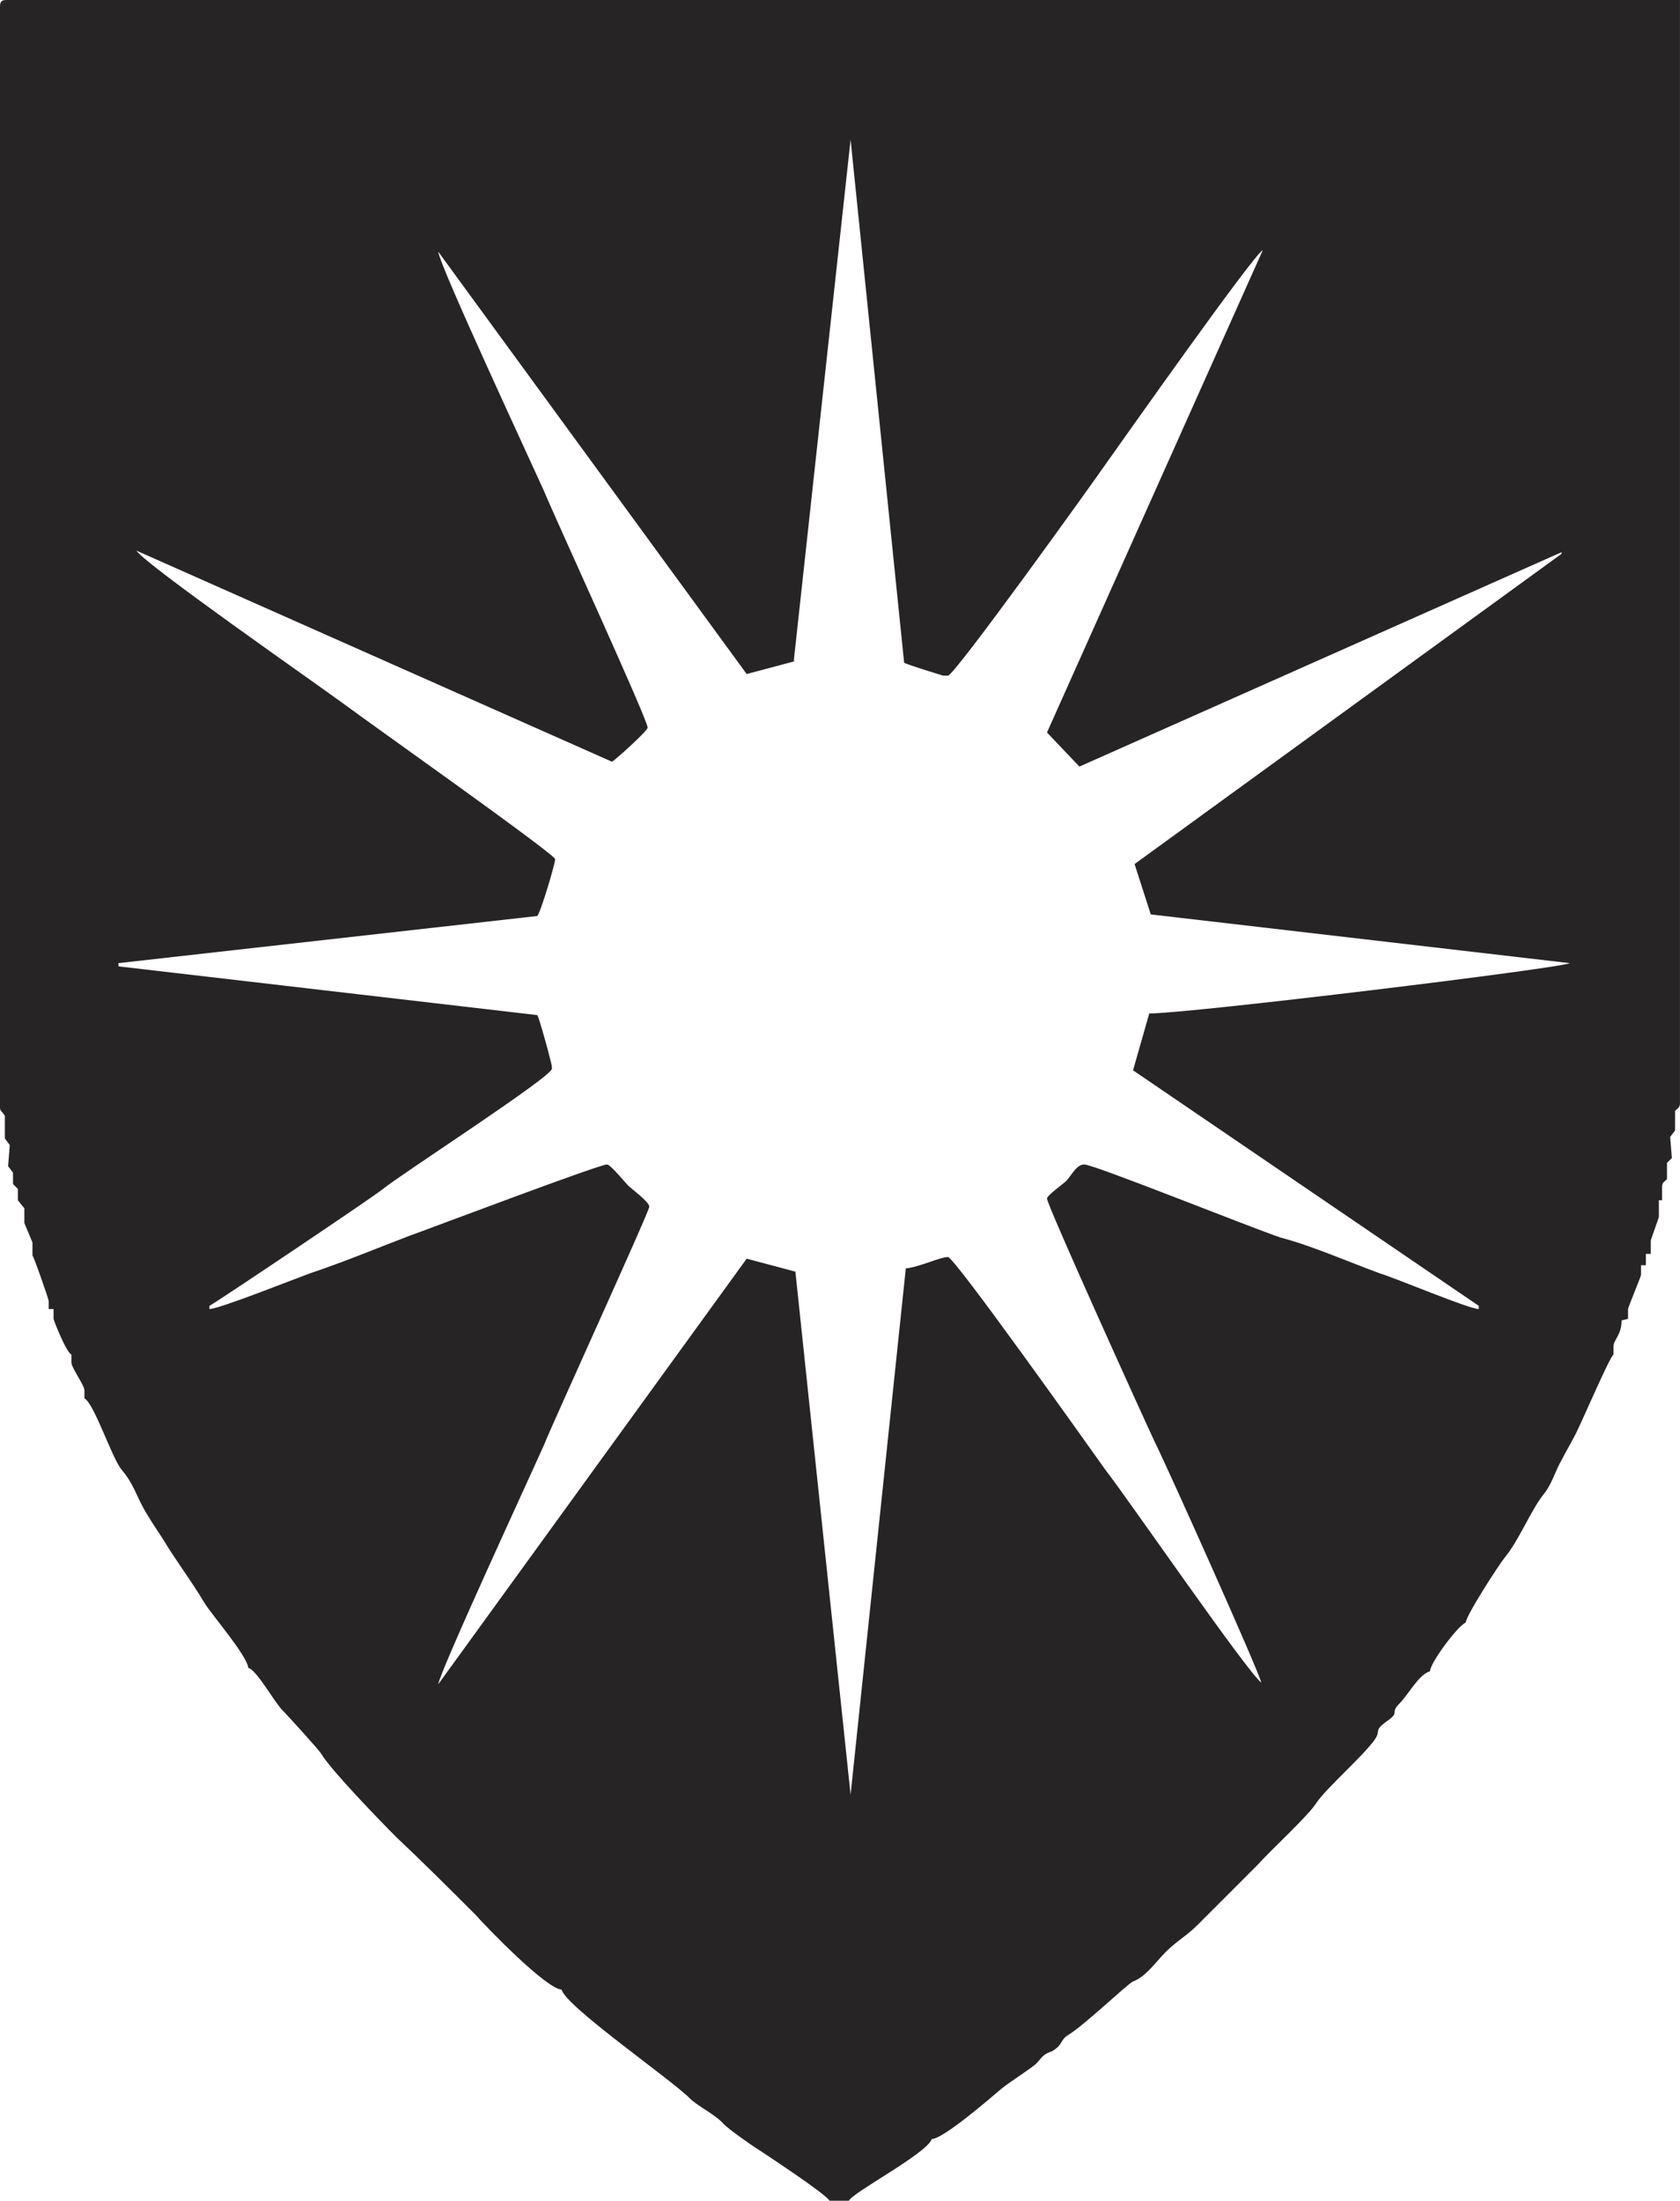 <?xml version="1.0" encoding="iso-8859-1"?>
<!-- Generator: Adobe Illustrator 16.0.0, SVG Export Plug-In . SVG Version: 6.00 Build 0)  -->
<!DOCTYPE svg PUBLIC "-//W3C//DTD SVG 1.0//EN" "http://www.w3.org/TR/2001/REC-SVG-20010904/DTD/svg10.dtd">
<svg version="1.0" id="Layer_1" xmlns="http://www.w3.org/2000/svg" xmlns:xlink="http://www.w3.org/1999/xlink" x="0px" y="0px"
	 width="99.999px" height="130.983px" viewBox="0 0 99.999 130.983" enable-background="new 0 0 99.999 130.983"
	 xml:space="preserve">
<g>
	<path fill-rule="evenodd" clip-rule="evenodd" fill="#272425" d="M62.32,43.596l1.929,2.03l28.699-12.76v0.097L67.533,51.427
		l0.965,2.997l24.933,2.899c-0.391,0.291-22.613,2.997-25.024,2.997l-0.965,3.383L88.019,77.72v0.191
		c-0.582,0-4.93-1.837-5.895-2.125c-1.837-0.677-4.058-1.646-5.895-2.128c-1.737-0.578-11.107-4.351-11.689-4.351
		c-0.482,0-0.772,0.677-1.063,0.968c-0.191,0.195-1.156,0.869-1.156,1.063c0,0.387,5.695,12.952,6.376,14.402
		c0.773,1.546,6.278,13.824,6.377,14.405c-0.872-0.677-7.923-10.926-9.277-12.664c-0.965-1.354-8.987-12.664-9.37-12.664
		c-0.482,0-1.646,0.581-2.511,0.678l-3.286,31.318l-3.286-31.127l-2.899-0.773l-18.357,25.328c0.096-0.772,5.506-12.469,6.279-14.21
		c0.58-1.45,6.281-13.92,6.281-14.211c0-0.29-1.063-1.063-1.255-1.255c-0.193-0.195-1.064-1.259-1.257-1.259
		c-0.482,0-10.434,3.772-11.787,4.255c-2.028,0.773-3.864,1.547-5.894,2.224c-1.063,0.387-5.411,2.125-5.99,2.125V77.72
		c0.098,0,9.758-6.477,10.338-6.962c1.064-0.869,10.049-6.669,10.049-7.151v-0.098c0-0.193-0.773-2.997-0.871-3.092L7.053,57.516
		v-0.193l24.927-2.804c0.193-0.193,1.064-3.092,1.064-3.383c0-0.289-11.209-8.215-12.367-9.086
		c-1.837-1.353-11.982-8.41-12.56-9.279l28.308,12.565c0.193-0.096,2.125-1.835,2.125-2.029c0-0.484-5.506-12.471-6.183-14.113
		c-0.869-1.935-6.184-13.34-6.279-14.21l18.357,25.133l2.899-0.773h-0.097l3.383-31.031l3.187,31.127
		c0.1,0.097,2.319,0.773,2.319,0.773h0.291c0.383,0,8.498-11.31,9.37-12.567c0.965-1.353,8.795-12.469,9.37-12.76L62.32,43.596z
		 M0,0.387v65.538c0,0.195,0.096,0.195,0.29,0.486v1.351l0.291,0.387l-0.098,1.259l0.291,0.387v0.678l0.289,0.287v0.678l0.387,0.481
		v0.873l0.482,1.159v0.773c0.097,0.096,0.966,2.61,0.966,2.706v0.482h0.291v0.581c0,0.096,0.773,2.029,1.063,2.128v0.482
		c0,0.291,0.773,1.352,0.773,1.642v0.486c0.58,0.287,1.642,3.575,2.222,4.252c0.58,0.678,0.773,1.256,1.16,2.028
		c0.289,0.582,0.869,1.451,1.255,2.032c0.871,1.447,1.644,2.415,2.513,3.866c0.482,0.772,2.511,3.092,2.608,3.865
		c0.482,0.096,1.546,2.032,2.029,2.515c0.291,0.29,2.222,2.415,2.319,2.609c0.58,0.965,3.478,3.962,4.444,4.93
		c1.642,1.547,3.188,3.093,4.734,4.639c0.676,0.773,4.251,4.447,5.122,4.447c0.193,0.969,6.472,5.316,7.632,6.477
		c0.482,0.485,1.546,0.968,2.029,1.546c0.291,0.291,1.644,1.259,2.126,1.55c0.58,0.387,3.961,2.61,4.155,2.996h1.158
		c0.195-0.485,4.641-2.805,4.932-3.674c0.674,0,3.476-2.418,4.149-2.996c0.482-0.387,1.547-1.064,2.029-1.451
		c0.39-0.387,0.39-0.581,0.971-0.772c0.675-0.387,0.482-0.678,0.965-0.969c0.965-0.578,3.477-2.996,3.866-3.188
		c0.772-0.29,1.348-1.159,1.93-1.741c0.674-0.677,1.255-0.965,1.929-1.642c1.263-1.259,2.419-2.419,3.575-3.578
		c0.773-0.869,3-2.897,3.482-3.671c0.582-0.872,2.802-2.805,3.476-3.77c0.391-0.582-0.092-0.486,0.681-1.064
		c0.866-0.581,0.191-0.485,0.773-1.063c0.575-0.582,1.156-1.741,1.83-1.933c0-0.486,1.646-2.706,2.128-2.901
		c0-0.387,1.93-3.383,2.319-3.865c0.872-1.064,1.547-2.806,2.319-3.771c0.482-0.581,0.674-1.354,1.064-2.031
		c0.29-0.578,0.772-1.352,1.063-2.029c0.284-0.581,1.83-4.156,2.028-4.252v-0.485c0-0.387,0.482-0.678,0.482-1.547l0.384-0.096
		v-0.581c0-0.096,0.772-1.933,0.772-2.029v-0.581h0.291v-0.674h0.291v-0.773c0-0.099,0.482-1.354,0.482-1.45v-0.968h0.191v-0.773
		c0-0.291,0.1-0.291,0.291-0.482v-0.968l0.291-0.291l-0.1-1.256l0.291-0.387V66.12c0.191-0.195,0.291-0.195,0.291-0.482V0H0.387
		C0.096,0,0,0.098,0,0.387L0,0.387z"/>
</g>
<g>
</g>
<g>
</g>
<g>
</g>
<g>
</g>
<g>
</g>
<g>
</g>
</svg>
